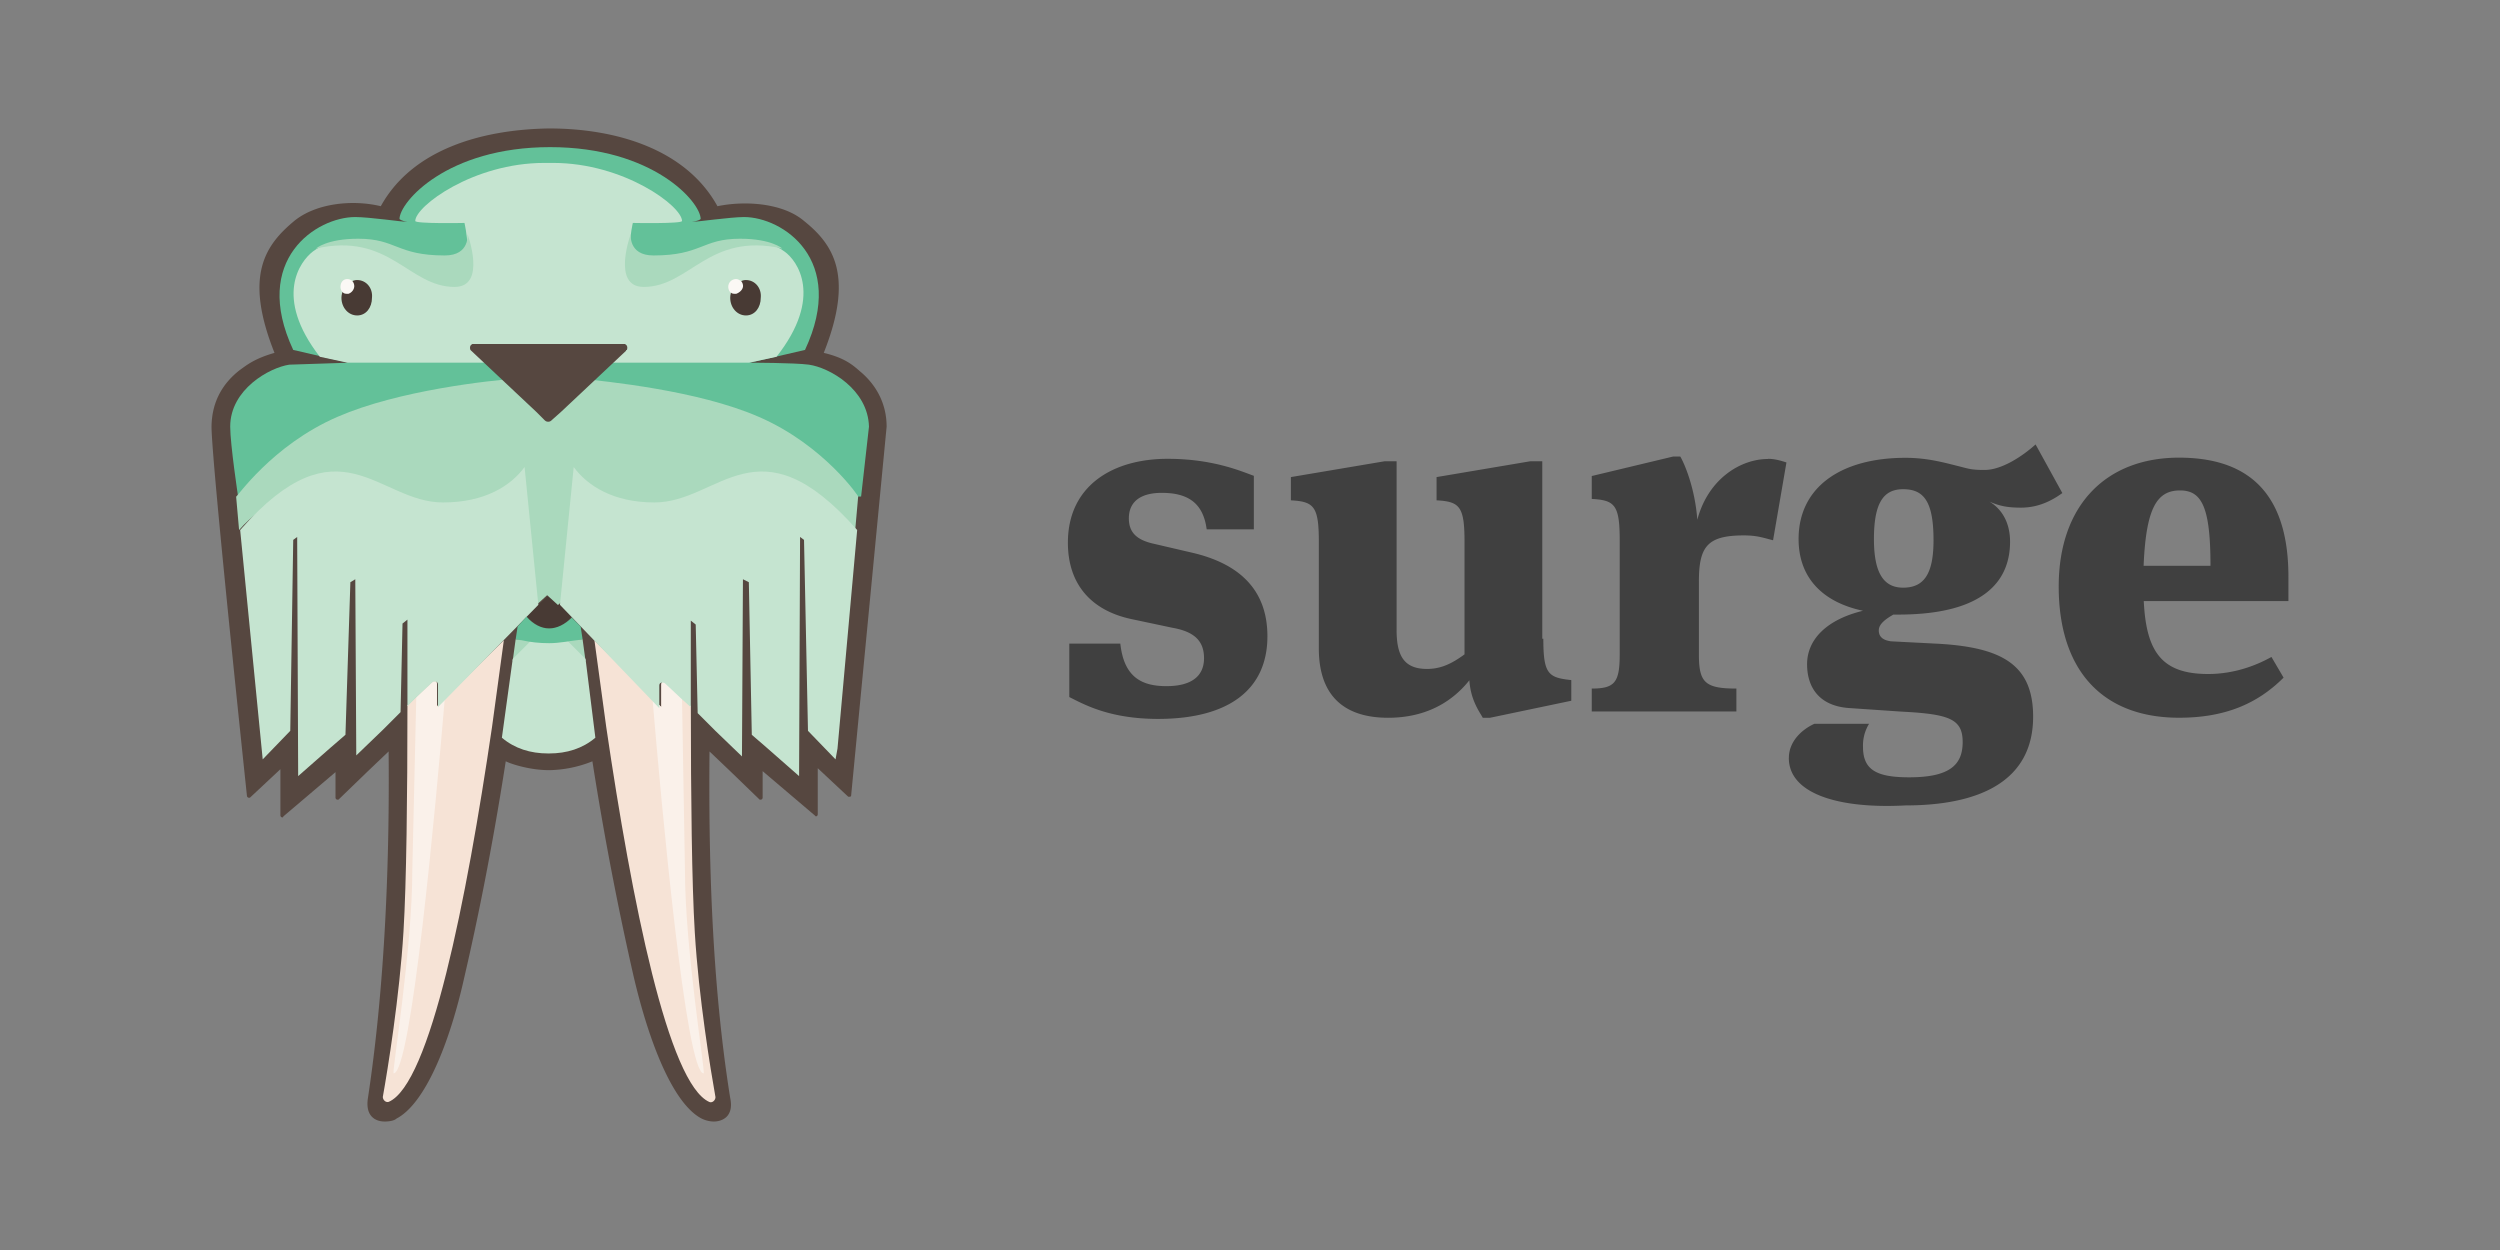 <svg xmlns="http://www.w3.org/2000/svg" xmlns:xlink="http://www.w3.org/1999/xlink" height="60" width="120"><rect width="100%" height="100%" fill="#808080" stroke="none"/><path d="M41.24 17.788c-.33-.283-.71-.614-1.7-.85 1.465-3.685.472-5.197-.945-6.33-.992-.85-2.787-.992-4.157-.71-1.512-2.74-4.866-3.732-8.08-3.732-3.213.047-6.567.992-8.08 3.732-1.37-.33-3.118-.142-4.157.71-1.417 1.18-2.41 2.646-.945 6.33-.992.283-1.37.614-1.7.85-.71.567-1.323 1.417-1.323 2.74.047 2.08 1.7 17.67 1.7 17.67 0 .047.047.094.094.094h.047l1.465-1.37v2.22c0 .047.047.094.094.094 0 0 .047 0 .047-.047l2.504-2.126v1.228c0 .047.047.094.094.094h.047l1.417-1.37.992-.945c.047 4.96-.142 11.008-.992 16.63-.142.898.378 1.134.803 1.134.236 0 .472-.047.567-.142 1.37-.71 2.55-3.6 3.26-6.803.614-2.646 1.323-6.094 1.984-10.346.283.142 1.18.425 2.08.425a5.79 5.79 0 0 0 2.079-.425c.66 4.205 1.37 7.653 1.984 10.346.756 3.213 1.9 6.094 3.26 6.803a1.4 1.4 0 0 0 .567.142c.425 0 .992-.236.803-1.134-.898-5.622-1.04-11.67-.992-16.63l.992.945 1.417 1.37h.047c.047 0 .094-.047.094-.094v-1.276l2.504 2.126.047.047c.047 0 .094-.047.094-.094v-2.22l1.465 1.37h.047c.047 0 .094 0 .094-.094l1.7-17.67c0-1.228-.614-2.126-1.323-2.693z" fill="#564740"/><path d="M26.878 29.032l-.52-.472-.52.472-.567.567c.33.33.71.567 1.087.567s.756-.19 1.087-.567z" fill="#483a34"/><path d="M28.106 31.725l-.142-1.04h-3.213l-.142 1.04z" fill="#aad9bd"/><path d="M24.185 30.732l-.567 4.157c-1.228 8.362-2.976 17.15-4.96 18-.142.047-.283-.094-.283-.236.236-1.323.803-4.82.992-7.937.142-2.315.19-6.52.19-10.866l1.18-1.134c.094-.094.236-.047.236.094v1.087z" fill="#f6e3d6"/><path d="M20.973 33.945v-1.087c0-.142-.142-.19-.236-.094l-.756.71-.19 8.315c0 3.78-.992 9.732-.898 9.732.85 0 2.03-12.897 2.457-18z" fill="#faf1ea"/><path d="M28.532 30.732L29.1 34.9c1.228 8.362 2.976 17.15 4.96 18 .142.047.283-.094.283-.236-.236-1.323-.803-4.772-.992-7.9-.142-2.315-.19-6.52-.19-10.866l-1.18-1.134c-.094-.094-.236-.047-.236.094v1.087z" fill="#f6e3d6"/><path d="M38.83 17.504c-.71-.094-2.835-.094-2.835-.094l2.646-.614c2.03-4.346-1.087-6.378-2.93-6.378-.614 0-2.315.236-2.504.236 0 0 .33-.047.425-.142 0-.803-2.268-3.45-7.228-3.45s-7.228 2.646-7.228 3.45c.094.094.378.142.378.142-.19 0-1.842-.236-2.504-.236-1.842 0-5.008 2.03-2.976 6.378l2.646.614-2.835.094c-.945.142-2.835 1.18-2.835 2.976 0 .85.378 3.354.378 3.354h29.905l.378-3.354c-.047-1.795-1.9-2.835-2.882-2.976z" fill="#63c199"/><path d="M37.65 12.07c-.425-.33-1.04-.472-1.842-.472 0 0-.33 0-.567.047-1.937.236-2.598 1.276-4.44 1.276-.945 0-.425-2.22-.425-2.22s2.362.047 2.362-.094c0-.71-2.787-2.787-6.19-2.787h-.425c-3.4 0-6.19 2.08-6.19 2.787 0 .142 2.362.094 2.362.094s.52 2.22-.425 2.22c-1.842 0-2.55-1.04-4.44-1.276-.19-.047-.567-.047-.567-.047-.803 0-1.417.142-1.842.472-.614.472-1.9 2.173.33 5.055l1.323.283H35.95l1.323-.283c2.268-2.882.992-4.63.378-5.055z" fill="#c5e4d0"/><use xlink:href="#B" fill="#483a34"/><path d="M17.004 13.725a.36.36 0 0 0-.094-.236.36.36 0 0 0-.236-.094c-.19 0-.33.142-.33.378 0 .094.047.236.142.283.047.047.142.047.236.047.142-.047.283-.19.283-.378z" fill="#fbf8f5"/><path d="M25.79 18.97l-.85-.803z" fill="#564740"/><path d="M20.028 33.472l-.472.425zm0 0l.7-.7z" fill="#a8e1c2"/><path d="M25.84 19.016l.33.33-.378-.378z" fill="#564740"/><use xlink:href="#B" x="18.661" fill="#483a34"/><path d="M35.665 13.725a.36.36 0 0 0-.094-.236c-.094-.047-.142-.094-.236-.094-.19 0-.378.142-.378.378 0 .094.047.236.142.283.047.047.142.047.236.047.142-.047.33-.19.33-.378z" fill="#fbf8f5"/><path d="M26.925 18.97l.85-.803z" fill="#564740"/><path d="M31.744 33.945v-1.087c0-.142.142-.19.236-.094l.756.71.142 8.315c0 3.78.992 9.732.898 9.732-.85 0-2.03-12.897-2.457-18z" fill="#faf1ea"/><path d="M32.7 33.472l.472.425zm0 0l-.7-.7z" fill="#a8e1c2"/><path d="M26.878 19.016l-.33.33.378-.378z" fill="#564740"/><path d="M36.42 20.008c-2.93-1.276-7.323-1.7-8.645-1.842l-.85.803-.047.047-.378.33c-.047.047-.094.094-.19.094s-.142-.047-.19-.094l-.378-.33-.047-.047-.85-.803c-1.323.094-5.716.567-8.645 1.842-3.165 1.37-4.866 3.92-4.866 3.827l.142 1.606c4.724-5.433 14.267 3.6 14.267 3.6l.52-.472.52.472s9.543-9.023 14.267-3.6l.142-1.606c.094.094-1.606-2.457-4.772-3.827z" fill="#aad9bd"/><path d="M25.84 29.032l-.66-6.614c-.66.898-1.9 1.7-3.92 1.7-3.118 0-4.96-4.1-9.732 1.323L12.61 36.45l1.323-1.37.142-9.165.19-.142.047 11.48 1.56-1.37.71-.614.236-7.323.236-.142.047 8.456 1.276-1.228.85-.85.094-4.252.236-.19v4.157l.425-.425.756-.71c.047-.047.094-.047.142-.047.094 0 .142.047.142.142v1.087z" fill="#c5e4d0"/><path d="M29.996 16.512h-7.323c-.094.047-.142.142-.094.283l.047.047 3.118 2.93.378.378c.047.047.094.094.19.094s.142-.047.19-.094l.425-.378 3.118-2.93s0-.047.047-.047c.047-.142 0-.236-.094-.283z" fill="#564740"/><path d="M26.878 29.032l.66-6.614c.66.898 1.9 1.7 3.874 1.7 3.118 0 4.96-4.1 9.732 1.323L40.2 35.93l-.094.52-1.323-1.37-.19-9.165-.19-.142-.047 11.48-1.56-1.37-.71-.614-.142-7.323-.283-.142-.047 8.504-1.276-1.228-.85-.85-.094-4.252-.236-.19v4.157l-.472-.425-.756-.71c-.047-.047-.094-.047-.142-.047-.094 0-.142.047-.142.142v1.087z" fill="#c5e4d0"/><path d="M39.492 14.764v-.803.803z" fill="#564740"/><path d="M21.823 13.772c1.56 0 .614-2.55.614-2.55s.142 1.04-1.087 1.04c-2.315 0-2.315-.803-4.157-.803-1.512 0-2.03.472-2.03.472 3.543-.803 4.44 1.842 6.66 1.842z" fill="#aad9bd"/><path d="M28.532 30.732z" fill="#f5e0d3"/><path d="M28.106 31.63l-.85-.85c-.283.047-.567.047-.898.047s-.614 0-.898-.047l-.85.85-.52 3.78c.614.52 1.37.756 2.22.756h.047c.85 0 1.606-.236 2.22-.756z" fill="#c5e4d0"/><path d="M27.87 30.07l-.425-.425c-.33.33-.71.52-1.087.52s-.756-.19-1.087-.567l-.425.472-.094.614c.094 0 .19.047.283.047.425.094.85.142 1.323.142s.898-.094 1.323-.142c.094 0 .19-.047.283-.047z" fill="#63c199"/><path d="M30.894 13.772c-1.56 0-.614-2.55-.614-2.55s-.142 1.04 1.087 1.04c2.315 0 2.315-.803 4.157-.803 1.512 0 2.03.472 2.03.472-3.543-.803-4.44 1.842-6.66 1.842z" fill="#aad9bd"/><path d="M51.326 33.46v-2.567h2.45c.175 1.634 1.05 2.042 2.217 2.042 1.1 0 1.8-.408 1.8-1.342 0-.875-.525-1.284-1.517-1.46l-1.925-.408c-1.984-.408-3.092-1.692-3.092-3.676 0-2.742 2.16-4.026 4.784-4.026 2.16 0 3.5.583 4.142.817v2.567H57.92c-.175-1.342-.992-1.75-2.16-1.75-.992 0-1.575.408-1.575 1.225 0 .7.408 1.05 1.225 1.225l1.75.408c2.334.525 3.676 1.8 3.676 4.026 0 2.567-1.867 3.967-5.25 3.967-2.334 0-3.56-.7-4.26-1.05zm22.754-2.8c0 1.692.233 1.867 1.342 1.984v.992l-3.9.817h-.35c-.117-.233-.583-.817-.642-1.8-.875 1.1-2.16 1.8-3.9 1.8-2.042 0-3.326-.992-3.326-3.326V26c0-1.692-.233-1.925-1.342-1.984V22.9l4.492-.758h.583v8.1c0 1.225.35 1.867 1.46 1.867.642 0 1.167-.233 1.8-.7V26c0-1.692-.233-1.925-1.342-1.984V22.9l4.492-.758h.583v8.518zm10.794-8.636c.35 0 .7.117.875.175l-.642 3.734c-.467-.117-.758-.233-1.4-.233-1.75 0-2.16.525-2.16 2.217v3.5c0 1.342.292 1.634 1.8 1.634v1.1h-6.943v-1.1c1.1 0 1.342-.292 1.342-1.634v-5.484c0-1.692-.233-1.925-1.342-1.984v-1.1l3.9-.934h.35c.175.292.7 1.46.817 3.034.525-1.984 2.1-2.917 3.384-2.917zm.992 14.352c0-.758.583-1.342 1.225-1.634h2.625a1.98 1.98 0 0 0-.292 1.109c0 1.1.642 1.46 2.217 1.46 1.925 0 2.567-.583 2.567-1.692s-.642-1.342-2.917-1.46l-2.567-.175c-1.46-.117-1.984-1.05-1.984-2.1 0-1.225.992-2.16 2.684-2.567-1.925-.408-3.092-1.575-3.092-3.442 0-2.5 2.042-3.9 5.134-3.9 1.05 0 1.867.233 2.567.408.467.117.583.175 1.225.175.817 0 1.8-.642 2.45-1.225l1.284 2.334c-.642.467-1.284.7-1.984.7-.583 0-.992-.058-1.517-.292.583.35.992.992.992 1.925 0 1.575-.875 3.5-5.368 3.5h-.233c-.408.233-.7.467-.7.758s.175.467.583.525l2.275.117c3.034.175 4.55.992 4.55 3.5 0 3.092-2.567 4.26-6.126 4.26-3.267.175-5.6-.583-5.6-2.275zm6.943-10.444c0-1.867-.467-2.45-1.46-2.45-.934 0-1.4.642-1.4 2.392 0 1.634.467 2.334 1.4 2.334.992 0 1.46-.642 1.46-2.275zm16.22 5.602l.583.992c-1.284 1.284-2.86 1.925-5.018 1.925-3.676 0-5.776-2.275-5.776-6.3 0-3.9 2.275-6.184 5.776-6.184 3.792 0 5.25 2.217 5.25 5.718v1.167h-6.943c.117 2.45.875 3.5 3.092 3.5.934 0 1.984-.233 3.034-.817zm-6.126-4.376h3.2c0-2.8-.408-3.617-1.46-3.617-1.1 0-1.634.817-1.75 3.617z" fill="#404040"/><defs ><path id="B" d="M17.146 13.44c-.142 0-.236.047-.378.142.047.047.047.094.047.142 0 .094-.094.19-.19.19-.047 0-.094 0-.142-.047-.047.142-.094.283-.094.425 0 .472.33.85.756.85s.71-.378.71-.85c.047-.472-.283-.85-.71-.85z"/></defs></svg>